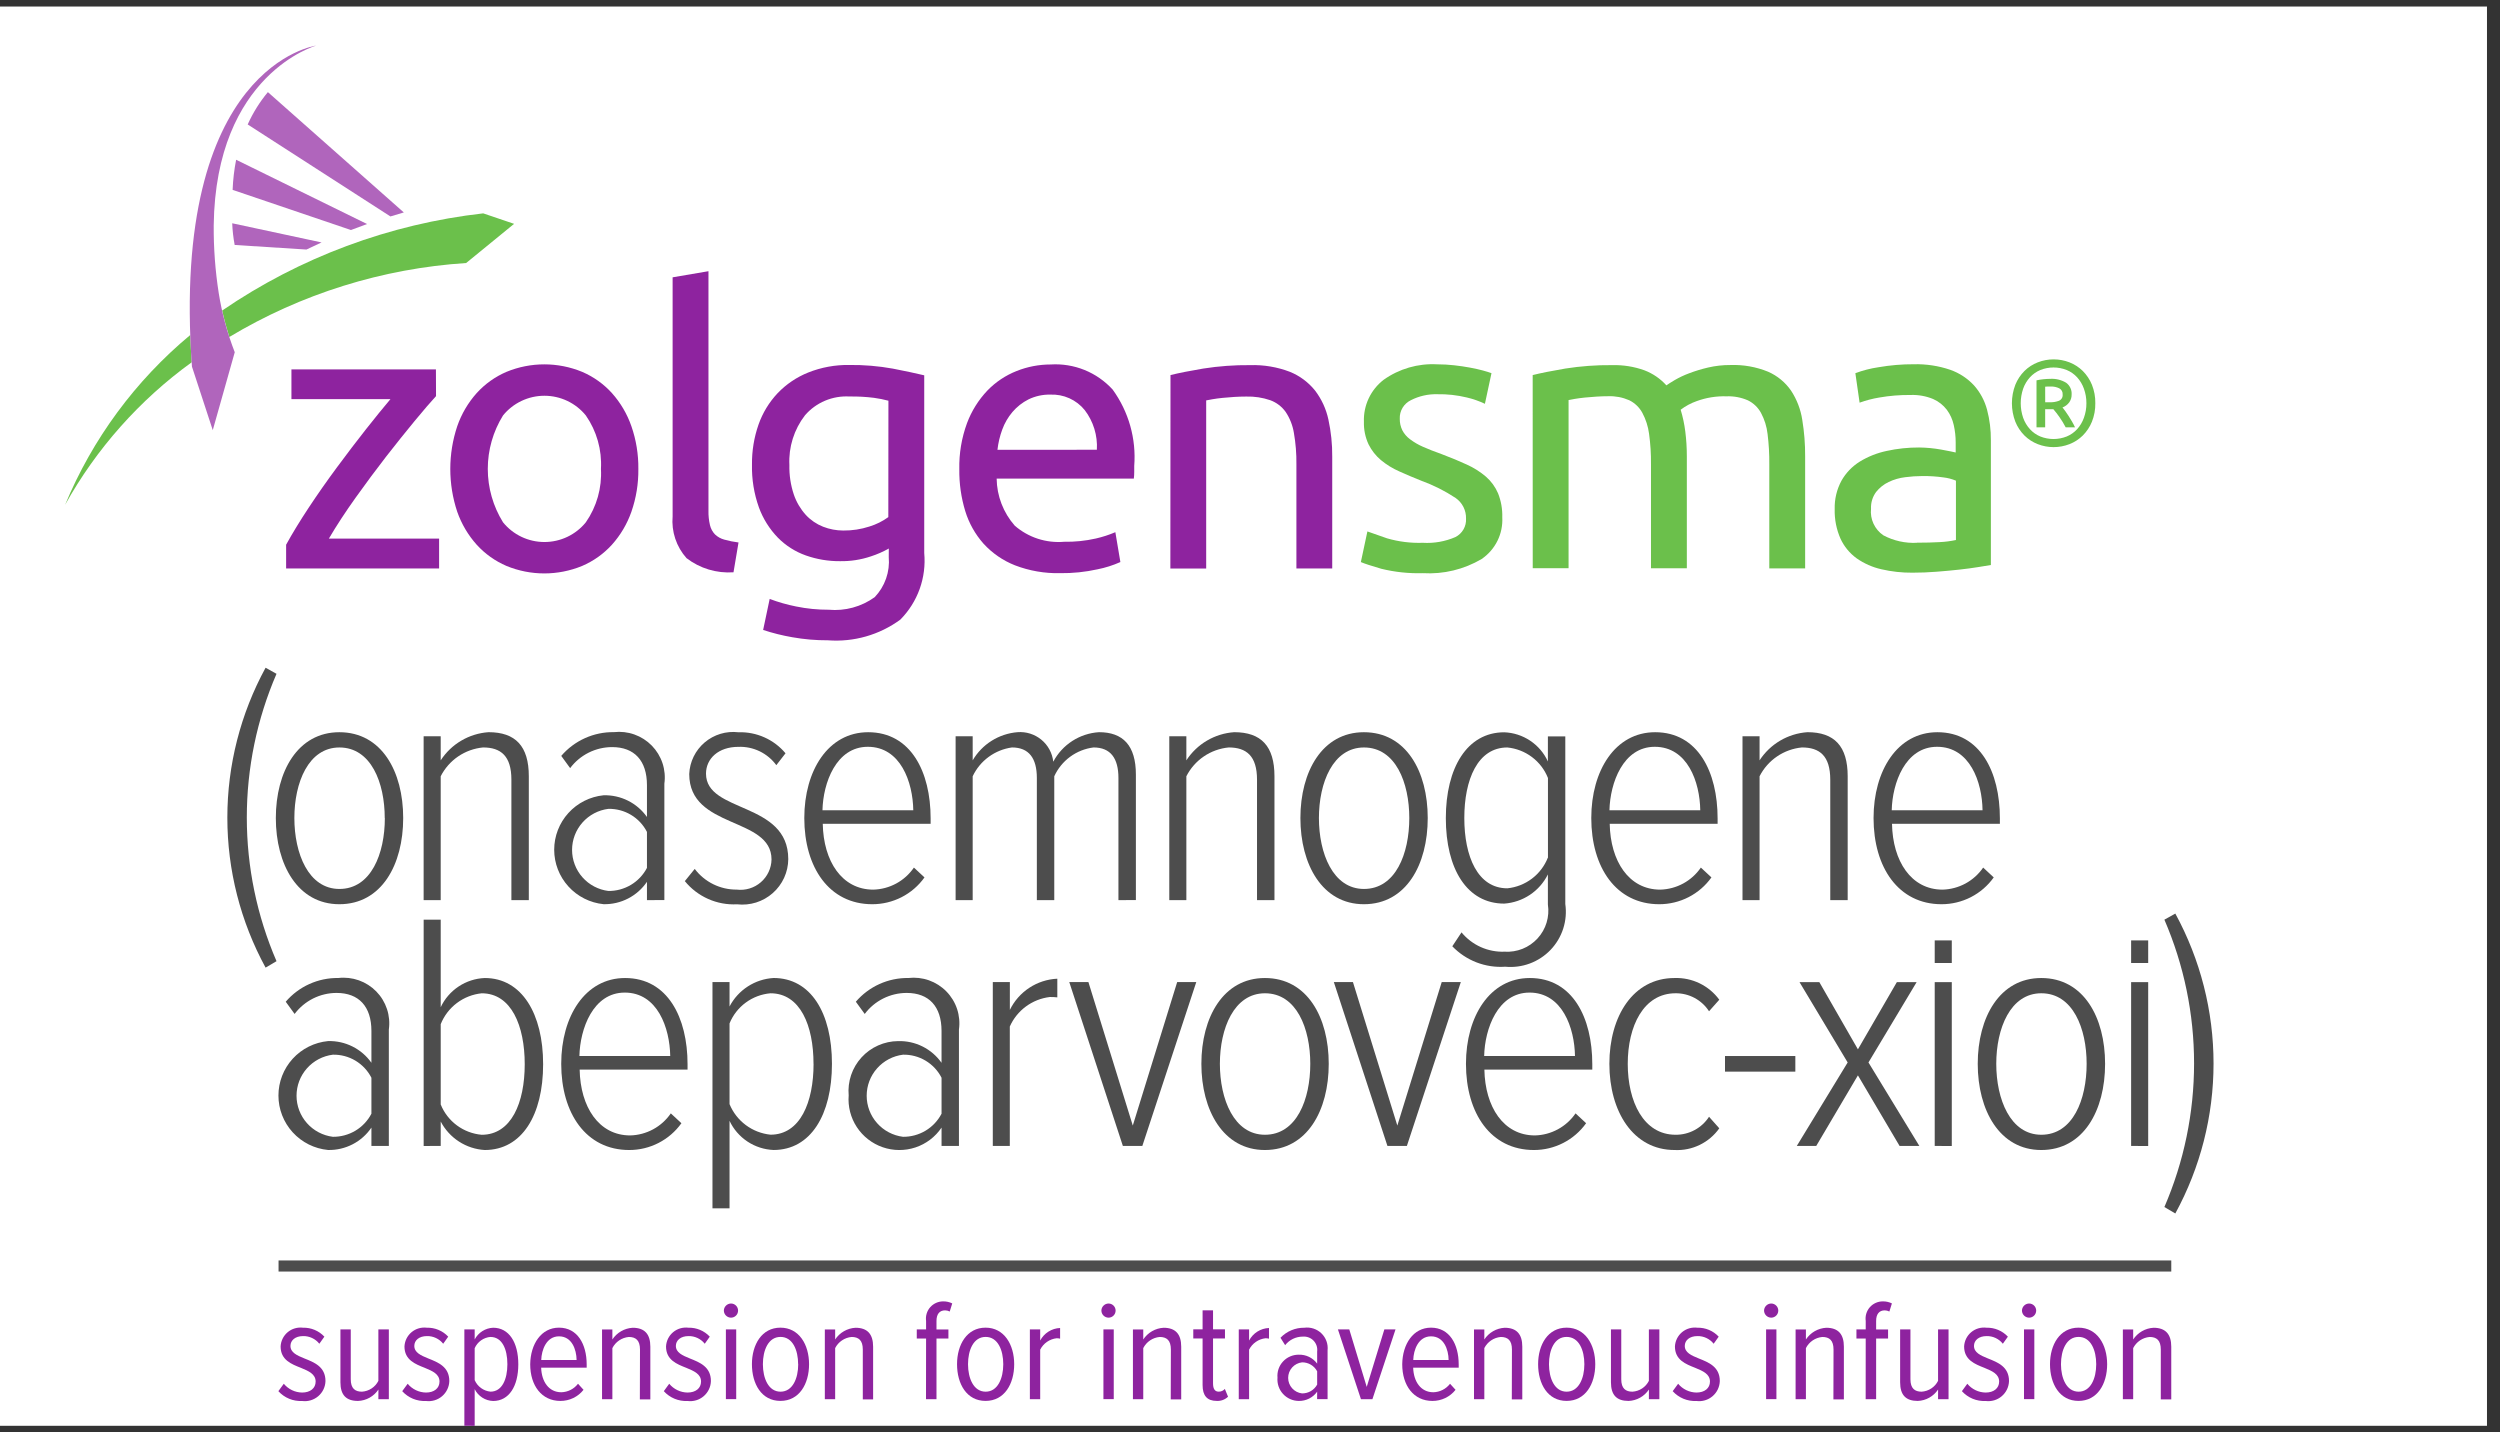 <svg width="192" height="110" viewBox="0 0 192 110" fill="none" xmlns="http://www.w3.org/2000/svg">
<rect x="0" y="0" width="192" height="110" fill="#333333" stroke="none"/>
<g clip-path="url(#clip0_493_27701)">
<rect width="191" height="109" transform="translate(0 0.5)" fill="white"/>
<g clip-path="url(#clip1_493_27701)">
<path d="M20.397 74.314C18.47 70.779 17.46 66.82 17.46 62.797C17.46 58.775 18.47 54.816 20.397 51.281L21.236 51.749C19.731 55.235 18.955 58.989 18.955 62.784C18.955 66.579 19.731 70.333 21.236 73.819L20.397 74.314Z" fill="#4D4D4D"/>
<path d="M21.184 62.825C21.184 59.256 22.862 56.234 26.062 56.234C29.314 56.234 30.965 59.256 30.965 62.825C30.965 66.395 29.314 69.444 26.062 69.444C22.862 69.444 21.184 66.395 21.184 62.825ZM29.548 62.825C29.548 60.116 28.498 57.406 26.068 57.406C23.682 57.406 22.607 60.116 22.607 62.825C22.607 65.535 23.682 68.272 26.068 68.272C28.5 68.27 29.556 65.56 29.556 62.825H29.548Z" fill="#4D4D4D"/>
<path d="M39.275 69.129V59.879C39.275 58.055 38.463 57.404 37.098 57.404C36.413 57.47 35.755 57.707 35.186 58.094C34.618 58.482 34.157 59.006 33.846 59.618V69.129H32.535V56.544H33.846V58.395C34.248 57.775 34.789 57.256 35.427 56.881C36.064 56.506 36.781 56.283 37.519 56.232C39.59 56.232 40.613 57.3 40.613 59.62V69.131L39.275 69.129Z" fill="#4D4D4D"/>
<path d="M49.686 69.129V67.723C49.319 68.263 48.822 68.704 48.24 69.004C47.659 69.305 47.011 69.455 46.356 69.442C45.316 69.337 44.353 68.852 43.652 68.079C42.951 67.306 42.562 66.301 42.562 65.26C42.562 64.218 42.951 63.213 43.652 62.44C44.353 61.667 45.316 61.182 46.356 61.077C47.006 61.059 47.651 61.202 48.231 61.493C48.812 61.784 49.312 62.214 49.686 62.744V60.295C49.686 58.418 48.719 57.377 47.012 57.377C46.385 57.378 45.767 57.524 45.208 57.804C44.648 58.085 44.161 58.491 43.787 58.992L43.104 58.053C43.602 57.472 44.222 57.008 44.92 56.692C45.618 56.377 46.377 56.218 47.143 56.228C47.676 56.168 48.215 56.229 48.72 56.408C49.225 56.587 49.682 56.879 50.056 57.261C50.431 57.644 50.712 58.106 50.88 58.613C51.048 59.121 51.097 59.66 51.023 60.189V69.126L49.686 69.129ZM49.686 66.653V63.891C49.409 63.348 48.984 62.894 48.46 62.581C47.936 62.267 47.334 62.108 46.724 62.12C45.953 62.217 45.245 62.591 44.732 63.171C44.218 63.752 43.935 64.499 43.935 65.273C43.935 66.047 44.218 66.794 44.732 67.375C45.245 67.955 45.953 68.329 46.724 68.426C47.333 68.433 47.933 68.27 48.456 67.958C48.979 67.645 49.404 67.194 49.686 66.655V66.653Z" fill="#4D4D4D"/>
<path d="M52.595 67.67L53.355 66.732C53.731 67.229 54.218 67.632 54.778 67.908C55.338 68.184 55.955 68.326 56.58 68.322C56.911 68.362 57.246 68.333 57.566 68.235C57.885 68.138 58.18 67.975 58.431 67.757C58.684 67.539 58.887 67.271 59.028 66.97C59.17 66.669 59.247 66.342 59.253 66.009C59.253 62.7 52.933 63.696 52.933 59.443C52.953 58.979 53.068 58.524 53.272 58.107C53.476 57.69 53.764 57.319 54.119 57.018C54.473 56.717 54.886 56.493 55.332 56.358C55.778 56.224 56.246 56.183 56.709 56.238C57.396 56.215 58.078 56.349 58.706 56.629C59.333 56.909 59.888 57.327 60.328 57.853L59.621 58.764C59.288 58.31 58.849 57.945 58.342 57.699C57.834 57.454 57.274 57.337 56.711 57.358C55.164 57.358 54.221 58.269 54.221 59.416C54.221 62.465 60.539 61.536 60.539 65.982C60.535 66.476 60.427 66.963 60.222 67.413C60.017 67.862 59.719 68.263 59.348 68.59C58.977 68.918 58.542 69.163 58.069 69.312C57.597 69.46 57.099 69.507 56.606 69.451C55.844 69.49 55.084 69.349 54.387 69.04C53.69 68.73 53.076 68.261 52.595 67.67Z" fill="#4D4D4D"/>
<path d="M61.77 62.825C61.77 59.179 63.605 56.234 66.674 56.234C69.96 56.234 71.472 59.283 71.472 62.852V63.269H63.188C63.24 66.134 64.655 68.324 67.068 68.324C67.686 68.308 68.29 68.146 68.833 67.852C69.376 67.557 69.84 67.138 70.188 66.63L71.001 67.385C70.546 68.023 69.944 68.543 69.246 68.901C68.548 69.259 67.774 69.445 66.989 69.444C63.685 69.444 61.77 66.628 61.77 62.825ZM66.647 57.354C64.209 57.354 63.211 60.142 63.166 62.226H70.14C70.107 60.062 69.164 57.354 66.647 57.354Z" fill="#4D4D4D"/>
<path d="M85.896 69.129V59.749C85.896 58.238 85.293 57.404 83.982 57.404C83.332 57.486 82.713 57.732 82.186 58.12C81.658 58.508 81.239 59.023 80.968 59.618V69.129H79.63V59.749C79.63 58.238 79.027 57.404 77.716 57.404C77.069 57.494 76.454 57.744 75.928 58.131C75.401 58.517 74.98 59.029 74.702 59.618V69.129H73.391V56.544H74.702V58.395C75.058 57.785 75.556 57.27 76.154 56.894C76.752 56.518 77.433 56.291 78.138 56.232C78.802 56.178 79.461 56.385 79.975 56.808C80.49 57.232 80.818 57.838 80.891 58.499C81.233 57.853 81.735 57.305 82.35 56.908C82.965 56.511 83.672 56.278 84.404 56.232C86.24 56.232 87.236 57.248 87.236 59.489V69.126L85.896 69.129Z" fill="#4D4D4D"/>
<path d="M96.539 69.129V59.879C96.539 58.055 95.725 57.404 94.364 57.404C93.679 57.47 93.021 57.707 92.453 58.094C91.884 58.482 91.423 59.006 91.112 59.618V69.129H89.801V56.544H91.112V58.395C91.514 57.775 92.055 57.256 92.693 56.881C93.33 56.506 94.047 56.283 94.785 56.232C96.856 56.232 97.879 57.3 97.879 59.62V69.131L96.539 69.129Z" fill="#4D4D4D"/>
<path d="M99.871 62.825C99.871 59.256 101.549 56.234 104.747 56.234C107.998 56.234 109.65 59.256 109.65 62.825C109.65 66.395 107.998 69.444 104.747 69.444C101.549 69.444 99.871 66.395 99.871 62.825ZM108.234 62.825C108.234 60.116 107.185 57.406 104.754 57.406C102.369 57.406 101.293 60.116 101.293 62.825C101.293 65.535 102.369 68.272 104.754 68.272C107.186 68.27 108.234 65.56 108.234 62.825Z" fill="#4D4D4D"/>
<path d="M111.537 72.674L112.244 71.606C112.643 72.09 113.149 72.476 113.722 72.734C114.295 72.991 114.92 73.113 115.548 73.09C116.02 73.12 116.492 73.044 116.931 72.869C117.37 72.693 117.763 72.421 118.082 72.074C118.402 71.726 118.639 71.312 118.777 70.861C118.914 70.41 118.949 69.934 118.878 69.469V67.156C118.563 67.789 118.088 68.329 117.5 68.722C116.911 69.115 116.23 69.348 115.523 69.397C112.665 69.397 111.04 66.74 111.04 62.831C111.04 58.977 112.665 56.24 115.523 56.24C116.236 56.266 116.927 56.49 117.519 56.886C118.112 57.282 118.582 57.834 118.878 58.481V56.554H120.215V69.426C120.306 70.061 120.251 70.708 120.055 71.319C119.858 71.93 119.525 72.488 119.081 72.952C118.637 73.415 118.092 73.773 117.49 73.997C116.887 74.221 116.241 74.305 115.6 74.244C114.849 74.296 114.095 74.181 113.393 73.91C112.691 73.638 112.057 73.216 111.537 72.674ZM118.883 65.874V59.751C118.63 59.112 118.205 58.555 117.654 58.141C117.104 57.727 116.449 57.473 115.763 57.406C113.481 57.406 112.459 59.88 112.459 62.825C112.459 65.77 113.481 68.222 115.763 68.222C116.447 68.153 117.099 67.897 117.648 67.483C118.196 67.069 118.62 66.512 118.872 65.874H118.883Z" fill="#4D4D4D"/>
<path d="M122.21 62.825C122.21 59.179 124.045 56.234 127.114 56.234C130.4 56.234 131.912 59.283 131.912 62.852V63.269H123.626C123.678 66.134 125.095 68.324 127.506 68.324C128.124 68.308 128.729 68.146 129.271 67.852C129.814 67.557 130.278 67.138 130.626 66.63L131.438 67.385C130.984 68.023 130.382 68.542 129.685 68.9C128.987 69.258 128.213 69.445 127.429 69.444C124.124 69.444 122.21 66.628 122.21 62.825ZM127.086 57.354C124.648 57.354 123.653 60.142 123.606 62.226H130.58C130.549 60.062 129.604 57.354 127.086 57.354Z" fill="#4D4D4D"/>
<path d="M140.564 69.129V59.879C140.564 58.055 139.752 57.404 138.387 57.404C137.702 57.47 137.044 57.708 136.476 58.095C135.907 58.482 135.446 59.006 135.135 59.618V69.129H133.824V56.544H135.135V58.395C135.537 57.775 136.078 57.257 136.716 56.881C137.353 56.506 138.07 56.284 138.808 56.232C140.879 56.232 141.902 57.3 141.902 59.62V69.131L140.564 69.129Z" fill="#4D4D4D"/>
<path d="M143.889 62.825C143.889 59.179 145.724 56.234 148.792 56.234C152.079 56.234 153.591 59.283 153.591 62.852V63.269H145.306C145.359 66.134 146.774 68.324 149.187 68.324C149.804 68.308 150.409 68.146 150.952 67.852C151.494 67.557 151.959 67.138 152.307 66.63L153.119 67.385C152.664 68.023 152.062 68.543 151.364 68.901C150.666 69.259 149.893 69.445 149.108 69.444C145.807 69.444 143.889 66.628 143.889 62.825ZM148.765 57.354C146.325 57.354 145.33 60.142 145.285 62.226H152.259C152.232 60.062 151.286 57.354 148.771 57.354H148.765Z" fill="#4D4D4D"/>
<path d="M28.525 88.007V86.6C28.158 87.141 27.662 87.582 27.08 87.882C26.498 88.183 25.851 88.333 25.196 88.319C24.153 88.219 23.184 87.736 22.479 86.962C21.775 86.189 21.384 85.182 21.384 84.137C21.384 83.093 21.775 82.085 22.479 81.312C23.184 80.539 24.153 80.055 25.196 79.955C25.846 79.937 26.49 80.08 27.071 80.371C27.652 80.661 28.152 81.091 28.525 81.622V79.174C28.525 77.299 27.558 76.257 25.851 76.257C25.225 76.257 24.607 76.404 24.047 76.684C23.488 76.965 23.001 77.371 22.626 77.871L21.944 76.933C22.442 76.352 23.061 75.888 23.759 75.573C24.457 75.258 25.216 75.1 25.983 75.11C26.515 75.049 27.055 75.11 27.56 75.289C28.065 75.468 28.522 75.76 28.897 76.142C29.271 76.524 29.553 76.987 29.72 77.495C29.888 78.002 29.937 78.541 29.863 79.07V88.007H28.525ZM28.525 85.532V82.771C28.248 82.228 27.823 81.774 27.3 81.46C26.776 81.147 26.174 80.987 25.563 81C24.793 81.097 24.085 81.47 23.571 82.051C23.058 82.631 22.774 83.379 22.774 84.153C22.774 84.927 23.058 85.674 23.571 86.254C24.085 86.835 24.793 87.209 25.563 87.306C26.173 87.312 26.773 87.15 27.296 86.837C27.819 86.524 28.244 86.072 28.525 85.532Z" fill="#4D4D4D"/>
<path d="M32.537 88.011V70.631H33.847V77.353C34.151 76.707 34.627 76.156 35.223 75.761C35.82 75.365 36.514 75.141 37.229 75.112C40.087 75.112 41.712 77.874 41.712 81.73C41.712 85.638 40.087 88.321 37.229 88.321C36.523 88.279 35.841 88.055 35.248 87.671C34.656 87.287 34.173 86.757 33.847 86.132V88.009L32.537 88.011ZM36.995 87.151C39.276 87.151 40.299 84.677 40.299 81.732C40.299 78.787 39.276 76.285 36.995 76.285C36.303 76.356 35.644 76.614 35.089 77.032C34.534 77.45 34.104 78.012 33.847 78.656V84.823C34.105 85.463 34.535 86.019 35.09 86.43C35.646 86.841 36.306 87.091 36.995 87.151Z" fill="#4D4D4D"/>
<path d="M43.102 81.703C43.102 78.055 44.937 75.112 48.006 75.112C51.283 75.112 52.804 78.159 52.804 81.73V82.146H44.518C44.57 85.012 45.987 87.201 48.398 87.201C49.016 87.186 49.621 87.024 50.163 86.73C50.706 86.435 51.17 86.016 51.519 85.507L52.333 86.263C51.877 86.9 51.276 87.42 50.578 87.778C49.88 88.136 49.106 88.323 48.321 88.321C45.017 88.321 43.102 85.515 43.102 81.703ZM47.979 76.231C45.541 76.231 44.545 79.02 44.498 81.103H51.474C51.439 78.941 50.496 76.23 47.979 76.23V76.231Z" fill="#4D4D4D"/>
<path d="M56.029 86.08V92.802H54.718V75.422H56.029V77.299C56.354 76.674 56.837 76.144 57.43 75.76C58.022 75.376 58.705 75.152 59.41 75.11C62.268 75.11 63.894 77.793 63.894 81.701C63.894 85.609 62.268 88.319 59.41 88.319C58.695 88.29 58.001 88.066 57.405 87.671C56.809 87.276 56.333 86.726 56.029 86.08ZM62.478 81.703C62.478 78.758 61.456 76.284 59.174 76.284C58.487 76.343 57.83 76.59 57.275 76.998C56.72 77.406 56.288 77.959 56.029 78.596V84.798C56.291 85.436 56.722 85.992 57.276 86.405C57.83 86.818 58.486 87.073 59.174 87.144C61.458 87.148 62.482 84.648 62.482 81.703H62.478Z" fill="#4D4D4D"/>
<path d="M72.311 88.007V86.6C71.83 87.314 71.126 87.85 70.307 88.122C69.489 88.394 68.603 88.389 67.787 88.106C66.972 87.823 66.275 87.279 65.803 86.559C65.331 85.839 65.111 84.983 65.179 84.126C65.132 83.598 65.195 83.067 65.365 82.565C65.534 82.064 65.806 81.602 66.163 81.211C66.52 80.819 66.955 80.505 67.44 80.29C67.925 80.074 68.449 79.96 68.98 79.957C69.63 79.939 70.275 80.081 70.856 80.372C71.437 80.663 71.936 81.093 72.31 81.624V79.174C72.31 77.299 71.343 76.257 69.636 76.257C69.009 76.257 68.392 76.404 67.832 76.684C67.272 76.965 66.785 77.371 66.411 77.872L65.728 76.933C66.226 76.353 66.845 75.888 67.543 75.573C68.241 75.258 68.999 75.1 69.765 75.11C70.298 75.049 70.838 75.11 71.343 75.288C71.848 75.467 72.306 75.759 72.68 76.141C73.055 76.523 73.337 76.986 73.505 77.494C73.672 78.002 73.721 78.541 73.647 79.07V88.007H72.311ZM72.311 85.532V82.771C72.035 82.228 71.61 81.774 71.086 81.46C70.562 81.147 69.96 80.987 69.35 81C68.579 81.097 67.871 81.47 67.358 82.051C66.844 82.631 66.561 83.379 66.561 84.153C66.561 84.927 66.844 85.674 67.358 86.254C67.871 86.835 68.579 87.209 69.35 87.306C69.959 87.312 70.559 87.15 71.082 86.837C71.605 86.524 72.031 86.072 72.311 85.532Z" fill="#4D4D4D"/>
<path d="M76.247 88.009V75.424H77.557V77.561C77.893 76.872 78.408 76.286 79.049 75.864C79.691 75.442 80.434 75.2 81.202 75.164V76.598C81.009 76.575 80.816 76.566 80.622 76.571C79.957 76.651 79.325 76.903 78.787 77.3C78.25 77.697 77.824 78.227 77.553 78.837V88.009H76.247Z" fill="#4D4D4D"/>
<path d="M86.236 88.009L82.12 75.424H83.59L86.998 86.444L90.407 75.424H91.874L87.731 88.009H86.236Z" fill="#4D4D4D"/>
<path d="M92.266 81.703C92.266 78.134 93.944 75.112 97.144 75.112C100.394 75.112 102.047 78.134 102.047 81.703C102.047 85.272 100.394 88.321 97.144 88.321C93.944 88.321 92.266 85.272 92.266 81.703ZM100.63 81.703C100.63 78.993 99.582 76.284 97.15 76.284C94.764 76.284 93.687 78.993 93.687 81.703C93.687 84.413 94.764 87.149 97.15 87.149C99.582 87.147 100.63 84.438 100.63 81.703Z" fill="#4D4D4D"/>
<path d="M106.555 88.009L102.439 75.424H103.906L107.315 86.444L110.724 75.424H112.191L108.048 88.009H106.555Z" fill="#4D4D4D"/>
<path d="M112.586 81.703C112.586 78.055 114.421 75.112 117.489 75.112C120.776 75.112 122.288 78.159 122.288 81.73V82.146H114.001C114.053 85.012 115.471 87.201 117.881 87.201C118.499 87.186 119.104 87.024 119.647 86.729C120.189 86.435 120.654 86.016 121.002 85.507L121.814 86.263C121.359 86.9 120.757 87.42 120.059 87.778C119.361 88.136 118.587 88.323 117.802 88.321C114.502 88.321 112.586 85.515 112.586 81.703ZM117.464 76.231C115.026 76.231 114.028 79.02 113.984 81.103H120.959C120.925 78.941 119.981 76.23 117.464 76.23V76.231Z" fill="#4D4D4D"/>
<path d="M123.6 81.703C123.6 78.03 125.435 75.112 128.607 75.112C129.273 75.089 129.934 75.23 130.532 75.52C131.131 75.811 131.649 76.243 132.041 76.779L131.254 77.665C130.978 77.237 130.597 76.886 130.148 76.644C129.699 76.403 129.195 76.278 128.685 76.283C126.22 76.283 125.011 78.81 125.011 81.703C125.011 84.596 126.218 87.149 128.685 87.149C129.195 87.154 129.699 87.03 130.148 86.788C130.597 86.547 130.978 86.195 131.254 85.768L132.041 86.654C131.657 87.198 131.14 87.637 130.539 87.928C129.939 88.22 129.274 88.355 128.607 88.321C125.435 88.321 123.6 85.376 123.6 81.703Z" fill="#4D4D4D"/>
<path d="M132.48 82.302V81.103H137.882V82.302H132.48Z" fill="#4D4D4D"/>
<path d="M166.225 92.7C167.729 89.215 168.505 85.46 168.505 81.665C168.505 77.871 167.729 74.117 166.225 70.631L167.064 70.162C168.991 73.697 170 77.656 170 81.679C170 85.702 168.991 89.661 167.064 93.195L166.225 92.7Z" fill="#4D4D4D"/>
<path d="M33.487 30.422C33.072 30.873 32.524 31.51 31.843 32.334C31.163 33.158 30.433 34.069 29.653 35.069C28.88 36.068 28.101 37.117 27.316 38.216C26.531 39.315 25.845 40.364 25.258 41.363H33.723V43.657H21.974V41.834C22.447 40.971 23.027 40.021 23.714 38.981C24.401 37.942 25.126 36.907 25.889 35.878C26.648 34.85 27.388 33.88 28.108 32.966C28.829 32.053 29.455 31.282 29.987 30.653H22.382V28.372H33.479L33.487 30.422Z" fill="#8E239F"/>
<path d="M49.025 36.011C49.04 37.132 48.859 38.246 48.491 39.305C48.164 40.237 47.657 41.097 46.996 41.834C46.359 42.536 45.577 43.093 44.703 43.466C42.846 44.23 40.761 44.23 38.903 43.466C38.03 43.093 37.247 42.536 36.61 41.834C35.95 41.097 35.443 40.237 35.116 39.305C34.405 37.172 34.405 34.866 35.116 32.733C35.44 31.795 35.948 30.93 36.61 30.189C37.247 29.486 38.03 28.929 38.903 28.556C40.761 27.792 42.846 27.792 44.703 28.556C45.577 28.929 46.359 29.486 46.996 30.189C47.658 30.93 48.166 31.795 48.491 32.733C48.857 33.787 49.037 34.896 49.025 36.011ZM46.153 36.011C46.235 34.553 45.827 33.109 44.993 31.908C44.61 31.435 44.125 31.054 43.575 30.792C43.024 30.53 42.422 30.394 41.812 30.394C41.202 30.394 40.6 30.53 40.049 30.792C39.499 31.054 39.014 31.435 38.631 31.908C37.867 33.141 37.462 34.561 37.462 36.01C37.462 37.459 37.867 38.88 38.631 40.112C39.014 40.585 39.499 40.967 40.049 41.229C40.6 41.491 41.202 41.627 41.812 41.627C42.422 41.627 43.024 41.491 43.575 41.229C44.125 40.967 44.61 40.585 44.993 40.112C45.827 38.912 46.235 37.469 46.153 36.011Z" fill="#8E239F"/>
<path d="M56.333 43.952C55.036 44.043 53.75 43.656 52.722 42.863C52.336 42.428 52.043 41.92 51.859 41.369C51.676 40.818 51.607 40.236 51.657 39.658V21.298L54.41 20.828V39.222C54.401 39.598 54.441 39.974 54.528 40.34C54.591 40.605 54.724 40.849 54.914 41.045C55.114 41.234 55.358 41.371 55.624 41.442C55.982 41.543 56.348 41.617 56.718 41.662L56.333 43.952Z" fill="#8E239F"/>
<path d="M68.26 42.126C67.823 42.374 67.362 42.576 66.884 42.73C66.117 42.989 65.311 43.113 64.502 43.098C63.609 43.104 62.723 42.954 61.882 42.656C61.072 42.368 60.338 41.9 59.736 41.288C59.096 40.626 58.602 39.839 58.286 38.975C57.908 37.919 57.727 36.803 57.752 35.682C57.74 34.636 57.91 33.596 58.255 32.608C58.569 31.711 59.069 30.89 59.721 30.197C60.382 29.506 61.184 28.965 62.073 28.609C63.071 28.211 64.137 28.015 65.211 28.03C66.337 28.017 67.462 28.11 68.57 28.31C69.526 28.496 70.33 28.668 70.981 28.824V42.469C71.067 43.404 70.948 44.346 70.631 45.23C70.314 46.114 69.807 46.918 69.146 47.586C67.542 48.763 65.567 49.327 63.581 49.175C62.664 49.179 61.747 49.1 60.844 48.939C60.086 48.808 59.339 48.621 58.609 48.38L59.111 45.998C59.77 46.246 60.447 46.439 61.138 46.577C61.961 46.746 62.799 46.83 63.639 46.827C64.896 46.943 66.153 46.6 67.176 45.863C67.565 45.455 67.863 44.969 68.049 44.438C68.236 43.906 68.306 43.341 68.256 42.78L68.26 42.126ZM68.231 30.775C67.866 30.678 67.496 30.604 67.121 30.553C66.498 30.475 65.87 30.441 65.242 30.451C64.6 30.414 63.957 30.524 63.364 30.774C62.772 31.024 62.244 31.407 61.824 31.893C60.981 32.985 60.556 34.34 60.625 35.716C60.607 36.485 60.722 37.251 60.966 37.981C61.162 38.557 61.474 39.088 61.882 39.54C62.251 39.941 62.706 40.252 63.214 40.452C63.707 40.645 64.231 40.744 64.761 40.745C65.444 40.752 66.124 40.648 66.773 40.436C67.293 40.277 67.783 40.033 68.223 39.715L68.231 30.775Z" fill="#8E239F"/>
<path d="M73.675 36.04C73.65 34.832 73.851 33.63 74.267 32.496C74.616 31.564 75.149 30.712 75.835 29.99C76.468 29.336 77.235 28.825 78.084 28.491C78.912 28.162 79.796 27.992 80.688 27.992C81.576 27.936 82.465 28.081 83.29 28.414C84.115 28.748 84.853 29.262 85.452 29.919C86.684 31.617 87.271 33.696 87.109 35.786V36.24C87.109 36.412 87.1 36.584 87.079 36.755H76.543C76.559 38.088 77.053 39.371 77.935 40.373C78.451 40.821 79.052 41.162 79.702 41.374C80.353 41.587 81.04 41.666 81.722 41.608C82.543 41.623 83.363 41.539 84.164 41.357C84.676 41.24 85.176 41.078 85.659 40.872L86.045 43.165C85.481 43.417 84.89 43.604 84.284 43.724C83.347 43.931 82.388 44.03 81.428 44.019C80.24 44.047 79.057 43.842 77.948 43.416C77.027 43.053 76.202 42.485 75.535 41.754C74.892 41.029 74.413 40.175 74.13 39.249C73.814 38.209 73.661 37.127 73.675 36.04ZM84.239 34.541C84.304 33.448 83.973 32.368 83.308 31.497C82.991 31.105 82.586 30.793 82.126 30.586C81.666 30.38 81.163 30.284 80.659 30.306C80.08 30.295 79.507 30.421 78.986 30.674C78.517 30.911 78.1 31.239 77.759 31.638C77.419 32.038 77.153 32.495 76.974 32.987C76.788 33.49 76.664 34.014 76.604 34.546L84.239 34.541Z" fill="#8E239F"/>
<path d="M89.894 28.805C90.525 28.648 91.363 28.482 92.407 28.306C93.601 28.118 94.809 28.03 96.018 28.042C97.058 28.01 98.094 28.185 99.065 28.556C99.823 28.864 100.488 29.36 100.999 29.998C101.499 30.654 101.848 31.412 102.02 32.218C102.224 33.155 102.324 34.112 102.315 35.071V43.659H99.564V35.658C99.575 34.851 99.51 34.043 99.371 33.247C99.278 32.669 99.061 32.118 98.735 31.631C98.44 31.22 98.027 30.907 97.551 30.734C96.962 30.533 96.34 30.438 95.717 30.455C95.42 30.455 95.114 30.465 94.798 30.484C94.483 30.503 94.181 30.528 93.897 30.557C93.613 30.586 93.354 30.62 93.124 30.661L92.635 30.75V43.662H89.884L89.894 28.805Z" fill="#8E239F"/>
<path d="M109.277 41.687C110.134 41.739 110.991 41.587 111.777 41.246C112.036 41.114 112.25 40.911 112.395 40.66C112.539 40.409 112.608 40.122 112.591 39.833C112.6 39.523 112.532 39.216 112.393 38.938C112.253 38.661 112.047 38.423 111.793 38.245C110.97 37.703 110.086 37.258 109.159 36.921C108.567 36.686 107.999 36.445 107.458 36.2C106.951 35.977 106.478 35.686 106.053 35.333C105.657 34.999 105.335 34.589 105.105 34.126C104.853 33.584 104.731 32.99 104.749 32.392C104.726 31.774 104.851 31.16 105.114 30.599C105.377 30.04 105.769 29.55 106.259 29.171C107.455 28.319 108.906 27.899 110.374 27.98C110.808 27.98 111.243 28.005 111.675 28.053C112.109 28.102 112.513 28.161 112.887 28.231C113.261 28.3 113.591 28.374 113.879 28.452C114.165 28.531 114.387 28.599 114.546 28.659L114.041 31.012C113.597 30.801 113.131 30.638 112.651 30.526C111.906 30.346 111.141 30.262 110.374 30.276C109.675 30.259 108.984 30.416 108.361 30.732C108.094 30.86 107.87 31.063 107.717 31.317C107.564 31.57 107.49 31.863 107.503 32.158C107.497 32.464 107.563 32.766 107.696 33.041C107.838 33.313 108.041 33.55 108.288 33.733C108.594 33.964 108.927 34.158 109.279 34.311C109.674 34.487 110.147 34.674 110.7 34.87C111.43 35.145 112.081 35.415 112.653 35.68C113.183 35.918 113.677 36.23 114.119 36.607C114.522 36.958 114.84 37.396 115.05 37.886C115.283 38.471 115.393 39.096 115.375 39.725C115.409 40.35 115.282 40.973 115.005 41.534C114.727 42.096 114.31 42.576 113.792 42.93C112.431 43.735 110.859 44.114 109.279 44.019C108.204 44.052 107.129 43.938 106.084 43.682C105.31 43.457 104.787 43.285 104.514 43.167L105.016 40.814C105.332 40.932 105.835 41.109 106.526 41.344C107.419 41.604 108.348 41.719 109.277 41.687Z" fill="#6BC04B"/>
<path d="M117.71 28.805C118.342 28.648 119.175 28.482 120.21 28.306C121.399 28.118 122.602 28.03 123.806 28.042C124.652 28.019 125.495 28.153 126.291 28.439C126.937 28.686 127.516 29.082 127.979 29.595C128.116 29.497 128.334 29.36 128.63 29.183C128.98 28.981 129.347 28.809 129.726 28.668C130.199 28.489 130.684 28.342 131.176 28.227C131.739 28.096 132.315 28.031 132.893 28.034C133.886 27.999 134.874 28.174 135.793 28.549C136.505 28.861 137.115 29.365 137.555 30.004C137.998 30.679 138.291 31.442 138.413 32.239C138.567 33.173 138.642 34.117 138.635 35.063V43.651H135.882V35.651C135.89 34.874 135.845 34.097 135.749 33.327C135.685 32.76 135.514 32.212 135.244 31.709C135.017 31.293 134.666 30.956 134.239 30.746C133.722 30.522 133.161 30.416 132.597 30.437C131.816 30.413 131.038 30.538 130.305 30.806C129.863 30.961 129.448 31.184 129.075 31.467C129.241 32.014 129.36 32.575 129.431 33.143C129.511 33.778 129.55 34.416 129.549 35.055V43.643H126.795V35.643C126.804 34.866 126.755 34.089 126.649 33.319C126.576 32.753 126.4 32.205 126.13 31.702C125.903 31.285 125.552 30.948 125.125 30.738C124.618 30.516 124.066 30.41 123.512 30.43C123.235 30.43 122.94 30.439 122.625 30.459C122.311 30.478 122.01 30.502 121.722 30.532C121.437 30.561 121.176 30.596 120.939 30.636C120.702 30.676 120.544 30.705 120.466 30.725V43.637H117.714L117.71 28.805Z" fill="#6BC04B"/>
<path d="M146.979 27.974C147.93 27.95 148.877 28.094 149.777 28.4C150.479 28.647 151.109 29.061 151.612 29.607C152.082 30.139 152.421 30.773 152.604 31.459C152.808 32.231 152.907 33.027 152.899 33.826V43.393L151.908 43.555C151.484 43.624 151.005 43.688 150.471 43.747C149.937 43.806 149.357 43.86 148.731 43.909C148.11 43.958 147.494 43.982 146.883 43.982C146.076 43.99 145.271 43.901 144.485 43.718C143.805 43.564 143.162 43.279 142.591 42.88C142.053 42.49 141.624 41.968 141.348 41.365C141.035 40.652 140.884 39.879 140.905 39.101C140.884 38.343 141.062 37.593 141.421 36.925C141.759 36.325 142.242 35.819 142.827 35.454C143.465 35.063 144.166 34.785 144.899 34.631C145.716 34.452 146.55 34.364 147.386 34.367C147.956 34.373 148.525 34.427 149.087 34.529L149.783 34.662C149.979 34.702 150.117 34.731 150.197 34.751V33.98C150.197 33.53 150.147 33.081 150.048 32.642C149.955 32.217 149.774 31.816 149.514 31.467C149.239 31.109 148.878 30.826 148.464 30.644C147.913 30.417 147.32 30.312 146.724 30.335C145.926 30.327 145.129 30.391 144.342 30.528C143.822 30.613 143.312 30.745 142.817 30.925L142.492 28.661C143.066 28.445 143.661 28.292 144.267 28.204C145.163 28.048 146.07 27.971 146.979 27.974ZM147.217 41.679C147.867 41.679 148.445 41.664 148.957 41.635C149.381 41.616 149.802 41.562 150.216 41.473V36.915C149.907 36.787 149.582 36.702 149.249 36.664C148.715 36.589 148.176 36.555 147.637 36.56C147.197 36.562 146.757 36.592 146.32 36.649C145.879 36.702 145.449 36.826 145.048 37.017C144.671 37.197 144.34 37.461 144.081 37.788C143.81 38.158 143.673 38.61 143.695 39.068C143.652 39.462 143.718 39.861 143.885 40.221C144.052 40.581 144.313 40.889 144.642 41.113C145.432 41.533 146.321 41.731 147.215 41.687L147.217 41.679Z" fill="#6BC04B"/>
<path d="M14.613 25.727C10.396 29.235 7.098 33.71 5 38.769C7.4 34.456 10.719 30.72 14.723 27.822C14.673 27.105 14.636 26.407 14.613 25.727Z" fill="#6BC04B"/>
<path d="M37.111 16.386C29.916 17.202 23.032 19.765 17.062 23.85C17.246 24.665 17.449 25.353 17.611 25.881C23.132 22.567 29.369 20.618 35.8 20.2L39.483 17.191L37.111 16.386Z" fill="#6BC04B"/>
<path d="M17.865 14.582L26.952 17.666C27.376 17.501 27.788 17.348 28.189 17.205L18.135 12.269C17.986 13.032 17.895 13.805 17.865 14.582Z" fill="#B065BC"/>
<path d="M18.023 18.814L23.534 19.165C23.927 18.975 24.313 18.793 24.694 18.619L17.834 17.147C17.855 17.707 17.918 18.264 18.023 18.814Z" fill="#B065BC"/>
<path d="M19.023 9.559L29.985 16.623C30.342 16.511 30.686 16.409 31.013 16.316L20.573 7.075C19.946 7.829 19.424 8.665 19.023 9.559Z" fill="#B065BC"/>
<path d="M145.887 88.007L142.688 82.588L139.488 88.007H137.994L141.901 81.597L138.204 75.43H139.726L142.688 80.589L145.677 75.43H147.196L143.498 81.597L147.405 88.007H145.887Z" fill="#4D4D4D"/>
<path d="M148.586 88.007V75.43H149.897V88.015L148.586 88.007ZM148.586 73.957V72.223H149.897V73.957H148.586Z" fill="#4D4D4D"/>
<path d="M163.67 88.007V75.43H164.981V88.015L163.67 88.007ZM163.67 73.957V72.223H164.981V73.957H163.67Z" fill="#4D4D4D"/>
<path d="M151.89 81.703C151.89 78.134 153.568 75.112 156.768 75.112C160.02 75.112 161.671 78.134 161.671 81.703C161.671 85.272 160.02 88.321 156.768 88.321C153.57 88.321 151.89 85.272 151.89 81.703ZM160.254 81.703C160.254 78.993 159.206 76.283 156.774 76.283C154.388 76.283 153.313 78.993 153.313 81.703C153.313 84.413 154.388 87.149 156.774 87.149C159.206 87.147 160.254 84.438 160.254 81.703Z" fill="#4D4D4D"/>
<path d="M21.795 106.272C21.967 106.479 22.181 106.647 22.424 106.764C22.667 106.881 22.933 106.944 23.203 106.948C23.827 106.948 24.241 106.617 24.241 106.106C24.241 105.528 23.705 105.296 23.114 105.052C22.377 104.763 21.551 104.443 21.551 103.41C21.561 103.2 21.614 102.994 21.707 102.805C21.801 102.616 21.932 102.449 22.094 102.313C22.255 102.178 22.443 102.077 22.646 102.018C22.848 101.959 23.061 101.942 23.27 101.968C23.577 101.96 23.882 102.017 24.165 102.136C24.448 102.254 24.703 102.432 24.912 102.656L24.525 103.2C24.377 103.012 24.186 102.861 23.969 102.759C23.752 102.657 23.514 102.606 23.274 102.612C22.683 102.612 22.307 102.934 22.307 103.365C22.307 103.876 22.81 104.098 23.378 104.329C24.127 104.628 24.997 104.961 24.997 106.064C24.991 106.286 24.939 106.504 24.843 106.705C24.747 106.906 24.61 107.084 24.44 107.229C24.27 107.373 24.072 107.481 23.858 107.544C23.645 107.607 23.42 107.625 23.199 107.596C22.858 107.613 22.518 107.554 22.204 107.423C21.889 107.293 21.608 107.095 21.379 106.842L21.795 106.272Z" fill="#8E239F"/>
<path d="M29.063 106.715C28.891 106.975 28.659 107.189 28.387 107.342C28.115 107.494 27.811 107.58 27.499 107.592C26.584 107.592 26.145 107.137 26.145 106.16V102.099H26.938V105.927C26.938 106.638 27.273 106.881 27.797 106.881C28.061 106.864 28.317 106.779 28.539 106.633C28.76 106.487 28.94 106.286 29.059 106.05V102.099H29.863V107.457H29.059L29.063 106.715Z" fill="#8E239F"/>
<path d="M31.309 106.272C31.48 106.479 31.695 106.647 31.938 106.764C32.181 106.881 32.447 106.944 32.716 106.948C33.341 106.948 33.754 106.617 33.754 106.106C33.754 105.528 33.219 105.296 32.627 105.052C31.891 104.763 31.063 104.443 31.063 103.41C31.073 103.2 31.126 102.994 31.219 102.805C31.313 102.616 31.444 102.449 31.606 102.313C31.767 102.178 31.955 102.077 32.157 102.018C32.36 101.959 32.573 101.942 32.782 101.968C33.089 101.96 33.394 102.017 33.677 102.136C33.96 102.254 34.215 102.432 34.423 102.656L34.037 103.2C33.888 103.012 33.698 102.861 33.481 102.759C33.264 102.657 33.026 102.606 32.786 102.612C32.194 102.612 31.819 102.934 31.819 103.365C31.819 103.876 32.322 104.098 32.89 104.329C33.638 104.628 34.508 104.961 34.508 106.064C34.503 106.286 34.45 106.504 34.354 106.705C34.258 106.906 34.121 107.084 33.952 107.229C33.782 107.373 33.584 107.481 33.37 107.544C33.156 107.607 32.932 107.625 32.71 107.596C32.37 107.613 32.03 107.554 31.715 107.424C31.401 107.293 31.119 107.095 30.891 106.842L31.309 106.272Z" fill="#8E239F"/>
<path d="M35.663 109.5V102.099H36.455V102.87C36.592 102.61 36.794 102.389 37.043 102.231C37.292 102.073 37.578 101.983 37.873 101.97C39.089 101.97 39.806 103.092 39.806 104.778C39.806 106.464 39.09 107.596 37.873 107.596C37.576 107.587 37.287 107.497 37.038 107.337C36.788 107.176 36.587 106.952 36.455 106.686V109.506L35.663 109.5ZM37.671 102.675C37.409 102.697 37.158 102.789 36.944 102.941C36.73 103.093 36.561 103.301 36.455 103.541V105.992C36.56 106.235 36.728 106.445 36.942 106.601C37.156 106.757 37.408 106.853 37.671 106.879C38.553 106.879 38.967 105.936 38.967 104.77C38.967 103.604 38.555 102.679 37.673 102.679L37.671 102.675Z" fill="#8E239F"/>
<path d="M42.93 101.964C44.347 101.964 45.057 103.229 45.057 104.796V105.038H41.561C41.594 106.116 42.153 106.925 43.108 106.925C43.357 106.919 43.602 106.857 43.824 106.744C44.047 106.631 44.24 106.47 44.392 106.272L44.815 106.738C44.604 107.006 44.334 107.221 44.027 107.369C43.719 107.517 43.382 107.593 43.04 107.592C41.6 107.592 40.72 106.416 40.72 104.774C40.742 103.219 41.567 101.964 42.93 101.964ZM41.577 104.45H44.283C44.272 103.629 43.914 102.631 42.93 102.631C41.969 102.631 41.59 103.664 41.567 104.45H41.577Z" fill="#8E239F"/>
<path d="M49.151 103.643C49.151 102.934 48.826 102.679 48.291 102.679C48.025 102.704 47.77 102.795 47.55 102.944C47.329 103.094 47.151 103.296 47.03 103.533V107.461H46.237V102.101H47.03V102.872C47.202 102.611 47.432 102.393 47.704 102.237C47.975 102.081 48.279 101.99 48.592 101.972C49.508 101.972 49.946 102.462 49.946 103.425V107.472H49.141L49.151 103.643Z" fill="#8E239F"/>
<path d="M51.395 106.272C51.566 106.479 51.781 106.647 52.024 106.764C52.267 106.881 52.532 106.944 52.802 106.948C53.427 106.948 53.84 106.617 53.84 106.106C53.84 105.528 53.305 105.296 52.713 105.052C51.977 104.763 51.151 104.443 51.151 103.41C51.161 103.2 51.214 102.994 51.307 102.805C51.401 102.616 51.532 102.449 51.694 102.313C51.855 102.178 52.043 102.077 52.245 102.018C52.448 101.959 52.66 101.942 52.87 101.968C53.177 101.96 53.482 102.017 53.765 102.136C54.048 102.254 54.302 102.432 54.511 102.656L54.125 103.2C53.976 103.012 53.786 102.861 53.569 102.759C53.352 102.657 53.114 102.606 52.874 102.612C52.282 102.612 51.907 102.934 51.907 103.365C51.907 103.876 52.41 104.098 52.98 104.329C53.728 104.628 54.598 104.961 54.598 106.064C54.593 106.286 54.54 106.504 54.444 106.705C54.348 106.906 54.211 107.084 54.041 107.229C53.872 107.373 53.674 107.481 53.46 107.544C53.246 107.607 53.021 107.625 52.8 107.596C52.46 107.613 52.12 107.554 51.805 107.423C51.491 107.293 51.209 107.095 50.981 106.842L51.395 106.272Z" fill="#8E239F"/>
<path d="M55.592 100.654C55.594 100.51 55.653 100.373 55.755 100.272C55.857 100.17 55.995 100.112 56.139 100.11C56.284 100.11 56.422 100.167 56.525 100.269C56.627 100.371 56.684 100.51 56.684 100.654C56.684 100.798 56.627 100.936 56.525 101.038C56.422 101.14 56.284 101.197 56.139 101.197C55.995 101.195 55.857 101.137 55.755 101.036C55.653 100.934 55.594 100.798 55.592 100.654ZM55.748 102.097H56.541V107.455H55.748V102.097Z" fill="#8E239F"/>
<path d="M57.748 104.772C57.748 103.263 58.507 101.964 59.936 101.964C61.365 101.964 62.136 103.263 62.136 104.772C62.136 106.281 61.388 107.59 59.936 107.59C58.484 107.59 57.748 106.281 57.748 104.772ZM61.297 104.772C61.297 103.697 60.883 102.675 59.944 102.675C59.004 102.675 58.59 103.697 58.59 104.772C58.59 105.848 59.014 106.881 59.944 106.881C60.874 106.881 61.303 105.859 61.303 104.772H61.297Z" fill="#8E239F"/>
<path d="M66.263 103.643C66.263 102.934 65.94 102.679 65.402 102.679C65.137 102.703 64.881 102.794 64.661 102.944C64.44 103.093 64.261 103.296 64.14 103.533V107.461H63.347V102.101H64.14V102.872C64.311 102.611 64.542 102.393 64.814 102.237C65.085 102.081 65.389 101.99 65.702 101.972C66.618 101.972 67.055 102.462 67.055 103.425V107.472H66.263V103.643Z" fill="#8E239F"/>
<path d="M71.123 102.799H70.408V102.099H71.123V101.444C71.097 101.257 71.112 101.066 71.167 100.886C71.221 100.705 71.314 100.538 71.439 100.396C71.564 100.254 71.718 100.14 71.89 100.063C72.063 99.985 72.25 99.945 72.44 99.946C72.68 99.943 72.917 99.996 73.132 100.102L72.939 100.725C72.828 100.667 72.706 100.636 72.581 100.636C72.156 100.636 71.922 100.923 71.922 101.446V102.101H72.838V102.801H71.922V107.461H71.117L71.123 102.799Z" fill="#8E239F"/>
<path d="M73.501 104.772C73.501 103.263 74.261 101.964 75.69 101.964C77.118 101.964 77.89 103.263 77.89 104.772C77.89 106.281 77.142 107.59 75.69 107.59C74.238 107.59 73.501 106.281 73.501 104.772ZM77.051 104.772C77.051 103.697 76.637 102.675 75.697 102.675C74.758 102.675 74.344 103.697 74.344 104.772C74.344 105.848 74.767 106.881 75.697 106.881C76.627 106.881 77.051 105.859 77.051 104.772Z" fill="#8E239F"/>
<path d="M79.094 102.099H79.887V102.953C80.035 102.673 80.254 102.436 80.522 102.267C80.791 102.098 81.099 102.002 81.416 101.99V102.81C81.329 102.788 81.239 102.777 81.149 102.778C80.883 102.808 80.628 102.904 80.407 103.056C80.187 103.209 80.008 103.414 79.887 103.653V107.457H79.094V102.099Z" fill="#8E239F"/>
<path d="M84.587 100.654C84.589 100.51 84.648 100.373 84.75 100.272C84.852 100.17 84.99 100.112 85.134 100.11C85.279 100.11 85.417 100.167 85.519 100.269C85.622 100.371 85.679 100.51 85.679 100.654C85.679 100.798 85.622 100.936 85.519 101.038C85.417 101.14 85.279 101.197 85.134 101.197C84.99 101.195 84.852 101.137 84.75 101.036C84.648 100.934 84.589 100.798 84.587 100.654ZM84.743 102.097H85.536V107.455H84.743V102.097Z" fill="#8E239F"/>
<path d="M89.923 103.643C89.923 102.934 89.6 102.679 89.064 102.679C88.799 102.703 88.543 102.794 88.323 102.944C88.102 103.093 87.923 103.296 87.802 103.533V107.461H87.009V102.101H87.802V102.872C87.974 102.611 88.204 102.393 88.475 102.237C88.747 102.08 89.051 101.99 89.364 101.972C90.279 101.972 90.717 102.462 90.717 103.425V107.472H89.913L89.923 103.643Z" fill="#8E239F"/>
<path d="M92.359 106.38V102.795H91.644V102.095H92.359V100.631H93.161V102.095H94.078V102.795H93.161V106.235C93.161 106.646 93.285 106.879 93.598 106.879C93.687 106.88 93.775 106.862 93.856 106.826C93.938 106.79 94.01 106.736 94.068 106.669L94.314 107.268C94.198 107.379 94.062 107.464 93.912 107.52C93.762 107.575 93.603 107.599 93.443 107.59C92.705 107.592 92.359 107.181 92.359 106.38Z" fill="#8E239F"/>
<path d="M95.137 102.099H95.93V102.953C96.078 102.673 96.297 102.436 96.565 102.267C96.834 102.098 97.142 102.002 97.459 101.99V102.81C97.371 102.788 97.281 102.777 97.191 102.778C96.924 102.808 96.669 102.904 96.449 103.057C96.229 103.209 96.051 103.414 95.93 103.653V107.457H95.137V102.099Z" fill="#8E239F"/>
<path d="M101.158 106.881C100.998 107.106 100.785 107.288 100.538 107.412C100.291 107.536 100.017 107.598 99.741 107.592C99.513 107.59 99.289 107.541 99.082 107.448C98.874 107.355 98.688 107.221 98.535 107.053C98.382 106.885 98.265 106.688 98.192 106.473C98.12 106.259 98.092 106.031 98.111 105.805C98.091 105.58 98.118 105.354 98.191 105.14C98.264 104.926 98.381 104.73 98.535 104.564C98.688 104.398 98.874 104.265 99.082 104.175C99.29 104.085 99.514 104.039 99.741 104.04C100.015 104.031 100.288 104.088 100.535 104.208C100.782 104.328 100.996 104.507 101.158 104.728V103.795C101.177 103.644 101.162 103.491 101.114 103.346C101.065 103.202 100.985 103.07 100.879 102.96C100.773 102.85 100.644 102.766 100.501 102.713C100.357 102.659 100.204 102.639 100.052 102.652C99.791 102.652 99.534 102.711 99.299 102.824C99.065 102.938 98.86 103.103 98.699 103.308L98.341 102.741C98.576 102.493 98.86 102.297 99.175 102.164C99.491 102.032 99.83 101.965 100.172 101.97C100.41 101.938 100.652 101.961 100.88 102.036C101.108 102.111 101.316 102.237 101.488 102.404C101.66 102.571 101.792 102.775 101.873 103.001C101.955 103.226 101.984 103.467 101.958 103.705V107.455H101.154L101.158 106.881ZM101.158 105.316C101.047 105.106 100.879 104.931 100.675 104.809C100.47 104.688 100.236 104.625 99.998 104.628C99.704 104.661 99.433 104.801 99.236 105.021C99.039 105.241 98.93 105.526 98.93 105.821C98.93 106.116 99.039 106.4 99.236 106.62C99.433 106.84 99.704 106.981 99.998 107.014C100.235 107.016 100.467 106.955 100.672 106.836C100.876 106.716 101.044 106.544 101.158 106.337V105.316Z" fill="#8E239F"/>
<path d="M102.753 102.099H103.625L104.965 106.515L106.318 102.099H107.176L105.402 107.457H104.52L102.753 102.099Z" fill="#8E239F"/>
<path d="M109.901 101.964C111.318 101.964 112.028 103.229 112.028 104.796V105.038H108.532C108.565 106.116 109.124 106.925 110.079 106.925C110.329 106.919 110.573 106.857 110.796 106.744C111.018 106.631 111.212 106.47 111.363 106.272L111.786 106.738C111.575 107.006 111.305 107.221 110.998 107.369C110.69 107.517 110.353 107.593 110.011 107.592C108.571 107.592 107.691 106.416 107.691 104.774C107.711 103.219 108.538 101.964 109.901 101.964ZM108.548 104.45H111.254C111.243 103.629 110.885 102.631 109.901 102.631C108.934 102.631 108.559 103.664 108.538 104.45H108.548Z" fill="#8E239F"/>
<path d="M116.117 103.643C116.117 102.934 115.794 102.679 115.258 102.679C114.993 102.703 114.737 102.794 114.517 102.944C114.296 103.093 114.117 103.296 113.996 103.533V107.461H113.203V102.101H113.996V102.872C114.167 102.611 114.398 102.393 114.669 102.237C114.941 102.08 115.245 101.99 115.558 101.972C116.474 101.972 116.912 102.462 116.912 103.425V107.472H116.107L116.117 103.643Z" fill="#8E239F"/>
<path d="M118.127 104.772C118.127 103.263 118.887 101.964 120.315 101.964C121.744 101.964 122.516 103.263 122.516 104.772C122.516 106.281 121.767 107.59 120.315 107.59C118.863 107.59 118.127 106.281 118.127 104.772ZM121.679 104.772C121.679 103.697 121.265 102.675 120.315 102.675C119.366 102.675 118.962 103.697 118.962 104.772C118.962 105.848 119.385 106.881 120.315 106.881C121.245 106.881 121.679 105.859 121.679 104.772Z" fill="#8E239F"/>
<path d="M126.636 106.715C126.464 106.974 126.233 107.189 125.961 107.341C125.69 107.494 125.385 107.58 125.074 107.592C124.158 107.592 123.721 107.137 123.721 106.16V102.099H124.513V105.927C124.513 106.638 124.848 106.881 125.374 106.881C125.638 106.864 125.894 106.778 126.115 106.633C126.336 106.487 126.515 106.286 126.634 106.05V102.099H127.439V107.457H126.634L126.636 106.715Z" fill="#8E239F"/>
<path d="M128.881 106.272C129.052 106.479 129.267 106.647 129.509 106.764C129.752 106.88 130.017 106.943 130.287 106.948C130.911 106.948 131.325 106.617 131.325 106.106C131.325 105.528 130.789 105.296 130.198 105.052C129.461 104.763 128.635 104.443 128.635 103.41C128.645 103.2 128.698 102.994 128.791 102.805C128.885 102.616 129.017 102.449 129.178 102.313C129.34 102.178 129.527 102.077 129.73 102.018C129.932 101.959 130.145 101.942 130.354 101.968C130.661 101.96 130.966 102.017 131.249 102.136C131.532 102.254 131.787 102.432 131.996 102.656L131.609 103.2C131.46 103.012 131.27 102.861 131.053 102.759C130.836 102.657 130.598 102.606 130.358 102.612C129.768 102.612 129.391 102.934 129.391 103.365C129.391 103.876 129.894 104.098 130.463 104.329C131.211 104.628 132.081 104.961 132.081 106.064C132.075 106.286 132.022 106.504 131.927 106.705C131.831 106.906 131.693 107.084 131.524 107.229C131.354 107.373 131.156 107.481 130.942 107.544C130.729 107.607 130.504 107.625 130.283 107.596C129.942 107.613 129.602 107.554 129.288 107.424C128.973 107.293 128.691 107.095 128.463 106.842L128.881 106.272Z" fill="#8E239F"/>
<path d="M135.479 100.654C135.482 100.51 135.54 100.373 135.643 100.272C135.745 100.17 135.882 100.112 136.027 100.11C136.171 100.11 136.31 100.167 136.412 100.269C136.514 100.371 136.572 100.51 136.572 100.654C136.572 100.798 136.514 100.936 136.412 101.038C136.31 101.14 136.171 101.197 136.027 101.197C135.882 101.195 135.745 101.137 135.643 101.036C135.54 100.934 135.482 100.798 135.479 100.654ZM135.636 102.097H136.429V107.455H135.636V102.097Z" fill="#8E239F"/>
<path d="M140.815 103.643C140.815 102.934 140.493 102.679 139.955 102.679C139.69 102.704 139.435 102.795 139.214 102.944C138.994 103.094 138.815 103.296 138.694 103.533V107.461H137.902V102.101H138.694V102.872C138.866 102.611 139.097 102.393 139.368 102.237C139.639 102.081 139.944 101.99 140.257 101.972C141.173 101.972 141.61 102.462 141.61 103.425V107.472H140.806L140.815 103.643Z" fill="#8E239F"/>
<path d="M143.287 102.799H142.574V102.099H143.287V101.444C143.261 101.257 143.276 101.066 143.331 100.885C143.385 100.704 143.478 100.537 143.603 100.395C143.728 100.253 143.882 100.139 144.055 100.062C144.228 99.984 144.416 99.945 144.606 99.946C144.845 99.943 145.083 99.996 145.298 100.102L145.104 100.725C144.994 100.667 144.871 100.636 144.747 100.636C144.321 100.636 144.087 100.923 144.087 101.446V102.101H145.004V102.801H144.087V107.461H143.283L143.287 102.799Z" fill="#8E239F"/>
<path d="M148.845 106.715C148.673 106.974 148.442 107.189 148.17 107.341C147.899 107.494 147.594 107.58 147.283 107.592C146.367 107.592 145.93 107.137 145.93 106.16V102.099H146.722V105.927C146.722 106.638 147.059 106.881 147.581 106.881C147.846 106.864 148.102 106.779 148.323 106.633C148.545 106.487 148.724 106.286 148.843 106.05V102.099H149.648V107.457H148.843L148.845 106.715Z" fill="#8E239F"/>
<path d="M151.088 106.272C151.26 106.479 151.474 106.647 151.717 106.764C151.96 106.881 152.226 106.944 152.495 106.948C153.122 106.948 153.534 106.617 153.534 106.106C153.534 105.528 152.998 105.296 152.407 105.052C151.67 104.763 150.844 104.443 150.844 103.41C150.854 103.2 150.907 102.994 151 102.805C151.094 102.616 151.225 102.449 151.387 102.313C151.548 102.178 151.736 102.077 151.939 102.018C152.141 101.959 152.354 101.942 152.563 101.968C152.87 101.96 153.175 102.017 153.458 102.136C153.741 102.254 153.996 102.432 154.205 102.656L153.818 103.2C153.67 103.012 153.48 102.861 153.263 102.759C153.046 102.657 152.809 102.607 152.569 102.612C151.977 102.612 151.602 102.934 151.602 103.365C151.602 103.876 152.105 104.098 152.673 104.329C153.422 104.628 154.292 104.961 154.292 106.064C154.286 106.286 154.233 106.504 154.138 106.705C154.042 106.905 153.905 107.083 153.735 107.228C153.566 107.372 153.368 107.48 153.155 107.543C152.941 107.606 152.716 107.624 152.495 107.596C152.155 107.613 151.814 107.554 151.499 107.424C151.184 107.293 150.903 107.095 150.674 106.842L151.088 106.272Z" fill="#8E239F"/>
<path d="M155.286 100.654C155.289 100.51 155.347 100.373 155.449 100.272C155.552 100.17 155.689 100.112 155.833 100.11C155.978 100.11 156.117 100.167 156.219 100.269C156.321 100.371 156.379 100.51 156.379 100.654C156.379 100.798 156.321 100.936 156.219 101.038C156.117 101.14 155.978 101.197 155.833 101.197C155.689 101.195 155.552 101.137 155.449 101.036C155.347 100.934 155.289 100.798 155.286 100.654ZM155.443 102.097H156.236V107.455H155.443V102.097Z" fill="#8E239F"/>
<path d="M157.44 104.772C157.44 103.263 158.2 101.964 159.629 101.964C161.058 101.964 161.829 103.263 161.829 104.772C161.829 106.281 161.081 107.59 159.629 107.59C158.177 107.59 157.44 106.281 157.44 104.772ZM160.99 104.772C160.99 103.697 160.576 102.675 159.637 102.675C158.697 102.675 158.283 103.697 158.283 104.772C158.283 105.848 158.709 106.881 159.637 106.881C160.565 106.881 160.99 105.859 160.99 104.772Z" fill="#8E239F"/>
<path d="M165.949 103.643C165.949 102.934 165.626 102.679 165.089 102.679C164.824 102.704 164.569 102.795 164.348 102.944C164.128 103.094 163.949 103.296 163.828 103.533V107.461H163.036V102.101H163.828V102.872C164 102.611 164.231 102.393 164.502 102.237C164.773 102.08 165.078 101.99 165.391 101.972C166.307 101.972 166.753 102.462 166.753 103.425V107.472H165.949V103.643Z" fill="#8E239F"/>
<path d="M160.92 30.969C160.928 31.455 160.84 31.937 160.66 32.388C160.499 32.785 160.259 33.146 159.956 33.45C159.664 33.737 159.317 33.962 158.935 34.111C158.152 34.415 157.284 34.415 156.501 34.111C156.119 33.962 155.771 33.737 155.48 33.45C155.177 33.147 154.938 32.785 154.778 32.388C154.427 31.474 154.427 30.463 154.778 29.549C154.938 29.152 155.177 28.791 155.48 28.489C155.771 28.201 156.119 27.976 156.501 27.828C157.284 27.524 158.152 27.524 158.935 27.828C159.317 27.977 159.664 28.202 159.956 28.489C160.259 28.792 160.499 29.152 160.66 29.549C160.84 30.001 160.928 30.483 160.92 30.969ZM160.236 30.969C160.239 30.587 160.173 30.207 160.043 29.848C159.928 29.526 159.752 29.23 159.523 28.977C159.301 28.735 159.03 28.544 158.726 28.418C158.074 28.157 157.346 28.157 156.694 28.418C156.392 28.544 156.12 28.735 155.9 28.977C155.671 29.23 155.494 29.526 155.379 29.848C155.13 30.575 155.13 31.364 155.379 32.091C155.494 32.413 155.671 32.708 155.9 32.962C156.12 33.204 156.392 33.395 156.694 33.521C157.346 33.782 158.074 33.782 158.726 33.521C159.03 33.395 159.301 33.204 159.523 32.962C159.752 32.708 159.928 32.413 160.043 32.091C160.173 31.732 160.239 31.352 160.236 30.969ZM158.645 32.821C158.503 32.545 158.341 32.279 158.162 32.026C158.018 31.818 157.862 31.618 157.697 31.426H157.069V32.821H156.404V29.21C156.58 29.171 156.758 29.143 156.938 29.125C157.131 29.106 157.295 29.096 157.454 29.096C157.884 29.069 158.311 29.173 158.68 29.395C158.821 29.498 158.933 29.635 159.007 29.793C159.081 29.951 159.113 30.125 159.101 30.299C159.106 30.513 159.042 30.723 158.92 30.898C158.788 31.077 158.607 31.214 158.399 31.293C158.463 31.368 158.534 31.461 158.614 31.573C158.694 31.684 158.778 31.808 158.867 31.945C158.955 32.081 159.042 32.223 159.128 32.372C159.214 32.517 159.292 32.667 159.362 32.82L158.645 32.821ZM157.071 30.894H157.427C157.667 30.902 157.906 30.863 158.131 30.779C158.223 30.739 158.3 30.671 158.351 30.585C158.401 30.498 158.422 30.398 158.411 30.299C158.42 30.201 158.399 30.103 158.352 30.018C158.304 29.932 158.232 29.863 158.144 29.819C157.944 29.724 157.724 29.678 157.502 29.684H157.286L157.069 29.697L157.071 30.894Z" fill="#6BC04B"/>
<path d="M24.288 3.5C24.288 3.5 13.074 4.992 14.742 28.156L16.34 33.037L18.029 27.051C17.459 25.588 17.047 24.069 16.8 22.518C16.531 20.797 16.402 19.057 16.413 17.315C16.556 5.647 24.288 3.5 24.288 3.5Z" fill="#B065BC"/>
<path d="M21.393 96.803H166.754V97.655H21.393V96.803Z" fill="#4D4D4D"/>
</g>
</g>
<defs>
<clipPath id="clip0_493_27701">
<rect width="191" height="109" fill="white" transform="translate(0 0.5)"/>
</clipPath>
<clipPath id="clip1_493_27701">
<rect width="165" height="106" fill="white" transform="translate(5 3.5)"/>
</clipPath>
</defs>
</svg>
